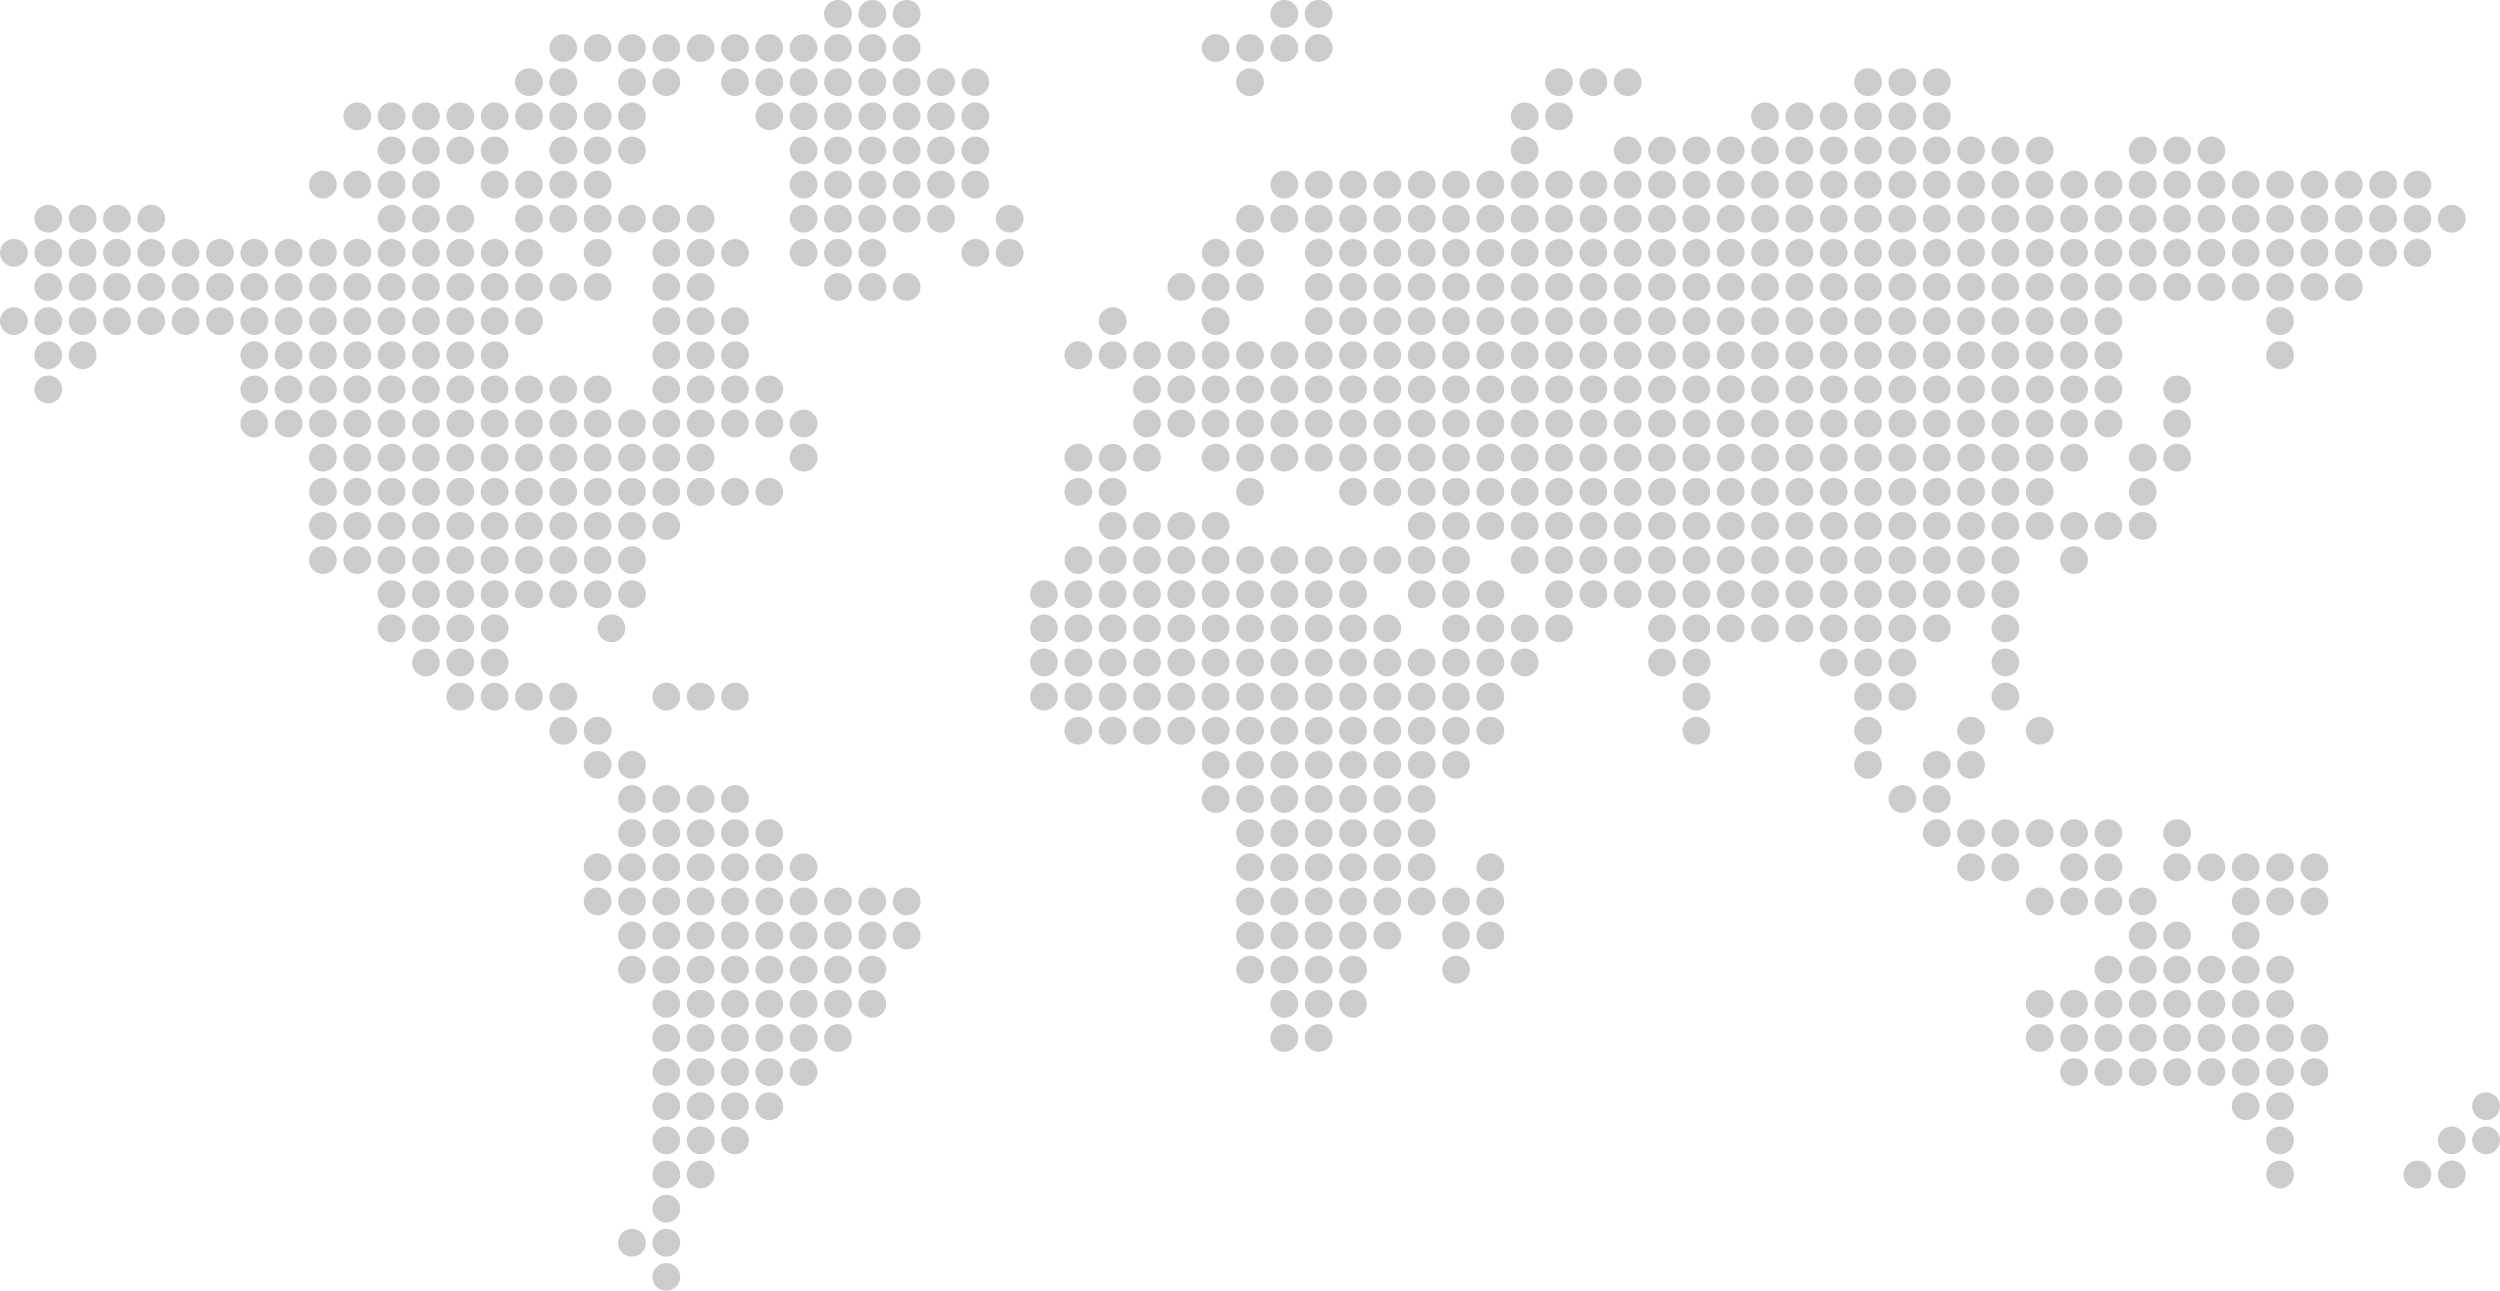 <svg xmlns="http://www.w3.org/2000/svg" viewBox="0 0 898.68 464.01"><defs><style>.cls-1{opacity:0.2;}</style></defs><title>Asset 5</title><g id="Layer_2" data-name="Layer 2"><g id="Layer_1-2" data-name="Layer 1" class="cls-1"><path d="M301.23,0a5,5,0,1,1-5,5,5,5,0,0,1,5-5"/><path d="M313.57,0a5,5,0,1,1-5,5,5,5,0,0,1,5-5"/><path d="M325.91,0a5,5,0,1,1-5,5,5,5,0,0,1,5-5"/><path d="M461.68,0a5,5,0,1,1-5,5,5,5,0,0,1,5-5"/><path d="M474,0a5,5,0,1,1-5,5,5,5,0,0,1,5-5"/><circle cx="202.48" cy="17.27" r="5"/><circle cx="214.83" cy="17.27" r="5"/><circle cx="227.17" cy="17.27" r="5"/><circle cx="239.51" cy="17.27" r="5"/><circle cx="251.86" cy="17.27" r="5"/><circle cx="264.2" cy="17.27" r="5"/><circle cx="276.54" cy="17.27" r="5"/><circle cx="288.88" cy="17.27" r="5"/><circle cx="301.23" cy="17.27" r="5"/><circle cx="313.57" cy="17.27" r="5"/><circle cx="325.91" cy="17.27" r="5"/><circle cx="437" cy="17.27" r="5"/><circle cx="449.34" cy="17.27" r="5"/><circle cx="461.68" cy="17.27" r="5"/><circle cx="474.03" cy="17.27" r="5"/><circle cx="190.14" cy="29.54" r="5"/><circle cx="202.48" cy="29.54" r="5"/><circle cx="227.17" cy="29.54" r="5"/><circle cx="239.51" cy="29.54" r="5"/><circle cx="264.2" cy="29.54" r="5"/><circle cx="276.54" cy="29.54" r="5"/><circle cx="288.88" cy="29.54" r="5"/><circle cx="301.23" cy="29.54" r="5"/><circle cx="313.57" cy="29.54" r="5"/><circle cx="325.91" cy="29.54" r="5"/><circle cx="338.25" cy="29.54" r="5"/><circle cx="350.6" cy="29.54" r="5"/><circle cx="449.34" cy="29.54" r="5"/><circle cx="560.42" cy="29.54" r="5"/><circle cx="572.77" cy="29.54" r="5"/><circle cx="585.11" cy="29.54" r="5"/><circle cx="671.51" cy="29.54" r="5"/><circle cx="683.85" cy="29.54" r="5"/><circle cx="696.2" cy="29.54" r="5"/><circle cx="128.43" cy="41.81" r="5"/><circle cx="140.77" cy="41.81" r="5"/><circle cx="153.11" cy="41.81" r="5"/><circle cx="165.46" cy="41.81" r="5"/><circle cx="177.8" cy="41.81" r="5"/><circle cx="190.14" cy="41.81" r="5"/><circle cx="202.48" cy="41.81" r="5"/><circle cx="214.83" cy="41.81" r="5"/><circle cx="227.17" cy="41.81" r="5"/><circle cx="276.54" cy="41.81" r="5"/><circle cx="288.88" cy="41.81" r="5"/><circle cx="301.23" cy="41.81" r="5"/><circle cx="313.57" cy="41.81" r="5"/><circle cx="325.91" cy="41.81" r="5"/><circle cx="338.25" cy="41.81" r="5"/><circle cx="350.6" cy="41.81" r="5"/><circle cx="548.08" cy="41.81" r="5"/><circle cx="560.42" cy="41.81" r="5"/><circle cx="634.48" cy="41.81" r="5"/><circle cx="646.82" cy="41.81" r="5"/><circle cx="659.17" cy="41.81" r="5"/><circle cx="671.51" cy="41.81" r="5"/><circle cx="683.85" cy="41.81" r="5"/><circle cx="696.2" cy="41.81" r="5"/><circle cx="140.77" cy="54.08" r="5"/><circle cx="153.11" cy="54.08" r="5"/><circle cx="165.46" cy="54.08" r="5"/><circle cx="177.8" cy="54.08" r="5"/><circle cx="202.48" cy="54.08" r="5"/><circle cx="214.83" cy="54.08" r="5"/><circle cx="227.17" cy="54.08" r="5"/><circle cx="288.88" cy="54.08" r="5"/><circle cx="301.23" cy="54.08" r="5"/><circle cx="313.57" cy="54.08" r="5"/><circle cx="325.91" cy="54.08" r="5"/><circle cx="338.25" cy="54.08" r="5"/><circle cx="350.6" cy="54.08" r="5"/><circle cx="548.08" cy="54.08" r="5"/><circle cx="585.11" cy="54.08" r="5"/><circle cx="597.45" cy="54.08" r="5"/><circle cx="609.8" cy="54.08" r="5"/><circle cx="622.14" cy="54.08" r="5"/><circle cx="634.48" cy="54.08" r="5"/><circle cx="646.82" cy="54.08" r="5"/><circle cx="659.17" cy="54.08" r="5"/><circle cx="671.51" cy="54.08" r="5"/><circle cx="683.85" cy="54.08" r="5"/><circle cx="696.2" cy="54.08" r="5"/><circle cx="708.54" cy="54.08" r="5"/><circle cx="720.88" cy="54.08" r="5"/><circle cx="733.22" cy="54.08" r="5"/><circle cx="770.25" cy="54.08" r="5"/><circle cx="782.59" cy="54.08" r="5"/><circle cx="794.94" cy="54.08" r="5"/><circle cx="116.08" cy="66.35" r="5"/><circle cx="128.43" cy="66.35" r="5"/><circle cx="140.77" cy="66.35" r="5"/><circle cx="153.11" cy="66.35" r="5"/><circle cx="177.8" cy="66.35" r="5"/><circle cx="190.14" cy="66.35" r="5"/><circle cx="202.48" cy="66.35" r="5"/><circle cx="214.83" cy="66.35" r="5"/><circle cx="288.88" cy="66.35" r="5"/><circle cx="301.23" cy="66.35" r="5"/><circle cx="313.57" cy="66.35" r="5"/><circle cx="325.91" cy="66.35" r="5"/><circle cx="338.25" cy="66.35" r="5"/><circle cx="350.6" cy="66.35" r="5"/><circle cx="461.68" cy="66.35" r="5"/><circle cx="474.03" cy="66.35" r="5"/><circle cx="486.37" cy="66.35" r="5"/><circle cx="498.71" cy="66.35" r="5"/><circle cx="511.05" cy="66.35" r="5"/><circle cx="523.4" cy="66.35" r="5"/><circle cx="535.74" cy="66.35" r="5"/><circle cx="548.08" cy="66.35" r="5"/><circle cx="560.42" cy="66.35" r="5"/><circle cx="572.77" cy="66.35" r="5"/><circle cx="585.11" cy="66.35" r="5"/><circle cx="597.45" cy="66.35" r="5"/><circle cx="609.8" cy="66.35" r="5"/><circle cx="622.14" cy="66.35" r="5"/><circle cx="634.48" cy="66.35" r="5"/><circle cx="646.82" cy="66.35" r="5"/><circle cx="659.17" cy="66.35" r="5"/><circle cx="671.51" cy="66.35" r="5"/><circle cx="683.85" cy="66.35" r="5"/><circle cx="696.2" cy="66.35" r="5"/><circle cx="708.54" cy="66.35" r="5"/><circle cx="720.88" cy="66.35" r="5"/><circle cx="733.22" cy="66.35" r="5"/><circle cx="745.57" cy="66.35" r="5"/><circle cx="757.91" cy="66.35" r="5"/><circle cx="770.25" cy="66.35" r="5"/><circle cx="782.59" cy="66.35" r="5"/><circle cx="794.94" cy="66.35" r="5"/><circle cx="807.28" cy="66.35" r="5"/><circle cx="819.62" cy="66.35" r="5"/><circle cx="831.97" cy="66.35" r="5"/><circle cx="844.31" cy="66.35" r="5"/><circle cx="856.65" cy="66.35" r="5"/><circle cx="868.99" cy="66.35" r="5"/><circle cx="17.34" cy="78.62" r="5"/><circle cx="29.69" cy="78.62" r="5"/><circle cx="42.03" cy="78.62" r="5"/><circle cx="54.37" cy="78.62" r="5"/><circle cx="140.77" cy="78.62" r="5"/><circle cx="153.11" cy="78.62" r="5"/><circle cx="165.46" cy="78.62" r="5"/><circle cx="190.14" cy="78.62" r="5"/><circle cx="202.48" cy="78.62" r="5"/><circle cx="214.83" cy="78.62" r="5"/><circle cx="227.17" cy="78.62" r="5"/><circle cx="239.51" cy="78.62" r="5"/><circle cx="251.86" cy="78.62" r="5"/><circle cx="288.88" cy="78.62" r="5"/><circle cx="301.23" cy="78.62" r="5"/><circle cx="313.57" cy="78.62" r="5"/><circle cx="325.91" cy="78.62" r="5"/><circle cx="338.25" cy="78.62" r="5"/><circle cx="362.94" cy="78.62" r="5"/><circle cx="449.34" cy="78.62" r="5"/><circle cx="461.68" cy="78.62" r="5"/><circle cx="474.03" cy="78.62" r="5"/><circle cx="486.37" cy="78.62" r="5"/><circle cx="498.71" cy="78.62" r="5"/><circle cx="511.05" cy="78.62" r="5"/><circle cx="523.4" cy="78.62" r="5"/><circle cx="535.74" cy="78.62" r="5"/><circle cx="548.08" cy="78.62" r="5"/><circle cx="560.42" cy="78.62" r="5"/><circle cx="572.77" cy="78.62" r="5"/><circle cx="585.11" cy="78.62" r="5"/><circle cx="597.45" cy="78.62" r="5"/><circle cx="609.8" cy="78.62" r="5"/><circle cx="622.14" cy="78.62" r="5"/><circle cx="634.48" cy="78.62" r="5"/><circle cx="646.82" cy="78.62" r="5"/><circle cx="659.17" cy="78.62" r="5"/><circle cx="671.51" cy="78.62" r="5"/><circle cx="683.85" cy="78.62" r="5"/><circle cx="696.2" cy="78.62" r="5"/><circle cx="708.54" cy="78.62" r="5"/><circle cx="720.88" cy="78.62" r="5"/><circle cx="733.22" cy="78.62" r="5"/><circle cx="745.57" cy="78.62" r="5"/><circle cx="757.91" cy="78.62" r="5"/><circle cx="770.25" cy="78.62" r="5"/><circle cx="782.59" cy="78.62" r="5"/><circle cx="794.94" cy="78.62" r="5"/><circle cx="807.28" cy="78.62" r="5"/><circle cx="819.62" cy="78.62" r="5"/><circle cx="831.97" cy="78.62" r="5"/><circle cx="844.31" cy="78.62" r="5"/><circle cx="856.65" cy="78.62" r="5"/><circle cx="868.99" cy="78.62" r="5"/><circle cx="881.34" cy="78.62" r="5"/><circle cx="5" cy="90.89" r="5"/><circle cx="17.34" cy="90.89" r="5"/><circle cx="29.69" cy="90.89" r="5"/><circle cx="42.03" cy="90.89" r="5"/><circle cx="54.37" cy="90.89" r="5"/><circle cx="66.71" cy="90.89" r="5"/><circle cx="79.06" cy="90.89" r="5"/><circle cx="91.4" cy="90.89" r="5"/><circle cx="103.74" cy="90.89" r="5"/><circle cx="116.08" cy="90.89" r="5"/><circle cx="128.43" cy="90.89" r="5"/><circle cx="140.77" cy="90.89" r="5"/><circle cx="153.11" cy="90.89" r="5"/><circle cx="165.46" cy="90.89" r="5"/><circle cx="177.8" cy="90.89" r="5"/><circle cx="190.14" cy="90.89" r="5"/><circle cx="214.83" cy="90.89" r="5"/><circle cx="239.51" cy="90.89" r="5"/><circle cx="251.86" cy="90.89" r="5"/><circle cx="264.2" cy="90.89" r="5"/><circle cx="288.88" cy="90.89" r="5"/><circle cx="301.23" cy="90.89" r="5"/><circle cx="313.57" cy="90.89" r="5"/><circle cx="350.6" cy="90.89" r="5"/><circle cx="362.94" cy="90.89" r="5"/><circle cx="437" cy="90.89" r="5"/><circle cx="449.34" cy="90.89" r="5"/><circle cx="474.03" cy="90.89" r="5"/><circle cx="486.37" cy="90.89" r="5"/><circle cx="498.71" cy="90.89" r="5"/><circle cx="511.05" cy="90.89" r="5"/><circle cx="523.4" cy="90.89" r="5"/><circle cx="535.74" cy="90.89" r="5"/><circle cx="548.08" cy="90.89" r="5"/><circle cx="560.42" cy="90.89" r="5"/><circle cx="572.77" cy="90.89" r="5"/><circle cx="585.11" cy="90.89" r="5"/><circle cx="597.45" cy="90.89" r="5"/><circle cx="609.8" cy="90.89" r="5"/><circle cx="622.14" cy="90.89" r="5"/><circle cx="634.48" cy="90.89" r="5"/><circle cx="646.82" cy="90.89" r="5"/><circle cx="659.17" cy="90.89" r="5"/><circle cx="671.51" cy="90.89" r="5"/><circle cx="683.85" cy="90.89" r="5"/><circle cx="696.2" cy="90.89" r="5"/><circle cx="708.54" cy="90.89" r="5"/><circle cx="720.88" cy="90.89" r="5"/><circle cx="733.22" cy="90.89" r="5"/><circle cx="745.57" cy="90.89" r="5"/><circle cx="757.91" cy="90.89" r="5"/><circle cx="770.25" cy="90.89" r="5"/><circle cx="782.59" cy="90.89" r="5"/><circle cx="794.94" cy="90.89" r="5"/><circle cx="807.28" cy="90.89" r="5"/><circle cx="819.62" cy="90.89" r="5"/><circle cx="831.97" cy="90.89" r="5"/><circle cx="844.31" cy="90.89" r="5"/><circle cx="856.65" cy="90.89" r="5"/><circle cx="868.99" cy="90.89" r="5"/><circle cx="17.34" cy="103.16" r="5"/><circle cx="29.69" cy="103.16" r="5"/><circle cx="42.03" cy="103.16" r="5"/><circle cx="54.37" cy="103.16" r="5"/><circle cx="66.71" cy="103.16" r="5"/><circle cx="79.06" cy="103.16" r="5"/><circle cx="91.4" cy="103.16" r="5"/><circle cx="103.74" cy="103.16" r="5"/><circle cx="116.08" cy="103.16" r="5"/><circle cx="128.43" cy="103.16" r="5"/><circle cx="140.77" cy="103.16" r="5"/><circle cx="153.11" cy="103.16" r="5"/><circle cx="165.46" cy="103.16" r="5"/><circle cx="177.8" cy="103.16" r="5"/><circle cx="190.14" cy="103.16" r="5"/><circle cx="202.48" cy="103.16" r="5"/><circle cx="214.83" cy="103.16" r="5"/><circle cx="239.51" cy="103.16" r="5"/><circle cx="251.86" cy="103.16" r="5"/><circle cx="301.23" cy="103.16" r="5"/><circle cx="313.57" cy="103.16" r="5"/><circle cx="325.91" cy="103.16" r="5"/><circle cx="424.65" cy="103.16" r="5"/><circle cx="437" cy="103.16" r="5"/><circle cx="449.34" cy="103.16" r="5"/><circle cx="474.03" cy="103.16" r="5"/><circle cx="486.37" cy="103.16" r="5"/><circle cx="498.71" cy="103.16" r="5"/><circle cx="511.05" cy="103.16" r="5"/><circle cx="523.4" cy="103.16" r="5"/><circle cx="535.74" cy="103.16" r="5"/><circle cx="548.08" cy="103.16" r="5"/><circle cx="560.42" cy="103.16" r="5"/><circle cx="572.77" cy="103.16" r="5"/><circle cx="585.11" cy="103.16" r="5"/><circle cx="597.45" cy="103.16" r="5"/><circle cx="609.8" cy="103.16" r="5"/><circle cx="622.14" cy="103.16" r="5"/><circle cx="634.48" cy="103.16" r="5"/><circle cx="646.82" cy="103.16" r="5"/><circle cx="659.17" cy="103.16" r="5"/><circle cx="671.51" cy="103.16" r="5"/><circle cx="683.85" cy="103.16" r="5"/><circle cx="696.2" cy="103.16" r="5"/><circle cx="708.54" cy="103.16" r="5"/><circle cx="720.88" cy="103.16" r="5"/><circle cx="733.22" cy="103.16" r="5"/><circle cx="745.57" cy="103.16" r="5"/><circle cx="757.91" cy="103.16" r="5"/><circle cx="770.25" cy="103.16" r="5"/><circle cx="782.59" cy="103.16" r="5"/><circle cx="794.94" cy="103.16" r="5"/><circle cx="807.28" cy="103.16" r="5"/><circle cx="819.62" cy="103.16" r="5"/><circle cx="831.97" cy="103.16" r="5"/><circle cx="844.31" cy="103.16" r="5"/><circle cx="5" cy="115.43" r="5"/><circle cx="17.34" cy="115.43" r="5"/><circle cx="29.69" cy="115.43" r="5"/><circle cx="42.03" cy="115.43" r="5"/><circle cx="54.37" cy="115.43" r="5"/><circle cx="66.71" cy="115.43" r="5"/><circle cx="79.06" cy="115.43" r="5"/><circle cx="91.4" cy="115.43" r="5"/><circle cx="103.74" cy="115.43" r="5"/><circle cx="116.08" cy="115.43" r="5"/><circle cx="128.43" cy="115.43" r="5"/><circle cx="140.77" cy="115.43" r="5"/><circle cx="153.11" cy="115.43" r="5"/><circle cx="165.46" cy="115.43" r="5"/><circle cx="177.8" cy="115.43" r="5"/><circle cx="190.14" cy="115.43" r="5"/><circle cx="239.51" cy="115.43" r="5"/><circle cx="251.86" cy="115.43" r="5"/><circle cx="264.2" cy="115.43" r="5"/><circle cx="399.97" cy="115.43" r="5"/><circle cx="437" cy="115.43" r="5"/><circle cx="474.03" cy="115.43" r="5"/><circle cx="486.37" cy="115.43" r="5"/><circle cx="498.71" cy="115.43" r="5"/><circle cx="511.05" cy="115.43" r="5"/><circle cx="523.4" cy="115.43" r="5"/><circle cx="535.74" cy="115.43" r="5"/><circle cx="548.08" cy="115.43" r="5"/><circle cx="560.42" cy="115.43" r="5"/><circle cx="572.77" cy="115.43" r="5"/><circle cx="585.11" cy="115.43" r="5"/><circle cx="597.45" cy="115.43" r="5"/><circle cx="609.8" cy="115.43" r="5"/><circle cx="622.14" cy="115.43" r="5"/><circle cx="634.48" cy="115.43" r="5"/><circle cx="646.82" cy="115.43" r="5"/><circle cx="659.17" cy="115.43" r="5"/><circle cx="671.51" cy="115.43" r="5"/><circle cx="683.85" cy="115.43" r="5"/><circle cx="696.2" cy="115.43" r="5"/><circle cx="708.54" cy="115.43" r="5"/><circle cx="720.88" cy="115.43" r="5"/><circle cx="733.22" cy="115.43" r="5"/><circle cx="745.57" cy="115.43" r="5"/><circle cx="757.91" cy="115.43" r="5"/><circle cx="819.62" cy="115.43" r="5"/><circle cx="17.34" cy="127.7" r="5"/><circle cx="29.69" cy="127.7" r="5"/><circle cx="91.4" cy="127.7" r="5"/><circle cx="103.74" cy="127.7" r="5"/><circle cx="116.08" cy="127.7" r="5"/><circle cx="128.43" cy="127.7" r="5"/><circle cx="140.77" cy="127.7" r="5"/><circle cx="153.11" cy="127.7" r="5"/><circle cx="165.46" cy="127.7" r="5"/><circle cx="177.8" cy="127.7" r="5"/><circle cx="239.51" cy="127.7" r="5"/><circle cx="251.86" cy="127.7" r="5"/><circle cx="264.2" cy="127.7" r="5"/><circle cx="387.63" cy="127.7" r="5"/><circle cx="399.97" cy="127.7" r="5"/><circle cx="412.31" cy="127.7" r="5"/><circle cx="424.65" cy="127.7" r="5"/><circle cx="437" cy="127.7" r="5"/><circle cx="449.34" cy="127.7" r="5"/><circle cx="461.68" cy="127.7" r="5"/><circle cx="474.03" cy="127.7" r="5"/><circle cx="486.37" cy="127.7" r="5"/><circle cx="498.71" cy="127.7" r="5"/><circle cx="511.05" cy="127.7" r="5"/><circle cx="523.4" cy="127.7" r="5"/><circle cx="535.74" cy="127.7" r="5"/><circle cx="548.08" cy="127.7" r="5"/><circle cx="560.42" cy="127.7" r="5"/><circle cx="572.77" cy="127.7" r="5"/><circle cx="585.11" cy="127.7" r="5"/><circle cx="597.45" cy="127.7" r="5"/><circle cx="609.8" cy="127.7" r="5"/><circle cx="622.14" cy="127.7" r="5"/><circle cx="634.48" cy="127.7" r="5"/><circle cx="646.82" cy="127.7" r="5"/><circle cx="659.17" cy="127.7" r="5"/><circle cx="671.51" cy="127.7" r="5"/><circle cx="683.85" cy="127.7" r="5"/><circle cx="696.2" cy="127.7" r="5"/><circle cx="708.54" cy="127.7" r="5"/><circle cx="720.88" cy="127.7" r="5"/><circle cx="733.22" cy="127.7" r="5"/><circle cx="745.57" cy="127.7" r="5"/><circle cx="757.91" cy="127.7" r="5"/><circle cx="819.62" cy="127.7" r="5"/><circle cx="17.34" cy="139.98" r="5"/><circle cx="91.4" cy="139.98" r="5"/><circle cx="103.74" cy="139.98" r="5"/><circle cx="116.08" cy="139.98" r="5"/><circle cx="128.43" cy="139.98" r="5"/><circle cx="140.77" cy="139.98" r="5"/><circle cx="153.11" cy="139.98" r="5"/><circle cx="165.46" cy="139.98" r="5"/><circle cx="177.8" cy="139.98" r="5"/><circle cx="190.14" cy="139.98" r="5"/><circle cx="202.48" cy="139.98" r="5"/><circle cx="214.83" cy="139.98" r="5"/><circle cx="239.51" cy="139.98" r="5"/><circle cx="251.86" cy="139.98" r="5"/><circle cx="264.2" cy="139.98" r="5"/><circle cx="276.54" cy="139.98" r="5"/><circle cx="412.31" cy="139.98" r="5"/><circle cx="424.65" cy="139.98" r="5"/><circle cx="437" cy="139.98" r="5"/><circle cx="449.34" cy="139.98" r="5"/><circle cx="461.68" cy="139.98" r="5"/><circle cx="474.03" cy="139.98" r="5"/><circle cx="486.37" cy="139.98" r="5"/><circle cx="498.71" cy="139.98" r="5"/><circle cx="511.05" cy="139.98" r="5"/><circle cx="523.4" cy="139.98" r="5"/><circle cx="535.74" cy="139.98" r="5"/><circle cx="548.08" cy="139.98" r="5"/><circle cx="560.42" cy="139.98" r="5"/><circle cx="572.77" cy="139.98" r="5"/><circle cx="585.11" cy="139.98" r="5"/><circle cx="597.45" cy="139.98" r="5"/><circle cx="609.8" cy="139.98" r="5"/><circle cx="622.14" cy="139.98" r="5"/><circle cx="634.48" cy="139.98" r="5"/><circle cx="646.82" cy="139.98" r="5"/><circle cx="659.17" cy="139.98" r="5"/><circle cx="671.51" cy="139.98" r="5"/><circle cx="683.85" cy="139.98" r="5"/><circle cx="696.2" cy="139.98" r="5"/><circle cx="708.54" cy="139.98" r="5"/><circle cx="720.88" cy="139.98" r="5"/><circle cx="733.22" cy="139.98" r="5"/><circle cx="745.57" cy="139.98" r="5"/><circle cx="757.91" cy="139.98" r="5"/><circle cx="782.59" cy="139.98" r="5"/><circle cx="91.4" cy="152.25" r="5"/><circle cx="103.74" cy="152.25" r="5"/><circle cx="116.08" cy="152.25" r="5"/><circle cx="128.43" cy="152.25" r="5"/><circle cx="140.77" cy="152.25" r="5"/><circle cx="153.11" cy="152.25" r="5"/><circle cx="165.46" cy="152.25" r="5"/><circle cx="177.8" cy="152.25" r="5"/><circle cx="190.14" cy="152.25" r="5"/><circle cx="202.48" cy="152.25" r="5"/><circle cx="214.83" cy="152.25" r="5"/><circle cx="227.17" cy="152.25" r="5"/><circle cx="239.51" cy="152.25" r="5"/><circle cx="251.86" cy="152.25" r="5"/><circle cx="264.2" cy="152.25" r="5"/><circle cx="276.54" cy="152.25" r="5"/><circle cx="288.88" cy="152.25" r="5"/><circle cx="412.31" cy="152.25" r="5"/><circle cx="424.65" cy="152.25" r="5"/><circle cx="437" cy="152.25" r="5"/><circle cx="449.34" cy="152.25" r="5"/><circle cx="461.68" cy="152.25" r="5"/><circle cx="474.03" cy="152.25" r="5"/><circle cx="486.37" cy="152.25" r="5"/><circle cx="498.71" cy="152.25" r="5"/><circle cx="511.05" cy="152.25" r="5"/><circle cx="523.4" cy="152.25" r="5"/><circle cx="535.74" cy="152.25" r="5"/><circle cx="548.08" cy="152.25" r="5"/><circle cx="560.42" cy="152.25" r="5"/><circle cx="572.77" cy="152.25" r="5"/><circle cx="585.11" cy="152.25" r="5"/><circle cx="597.45" cy="152.25" r="5"/><circle cx="609.8" cy="152.25" r="5"/><circle cx="622.14" cy="152.25" r="5"/><circle cx="634.48" cy="152.25" r="5"/><circle cx="646.82" cy="152.25" r="5"/><circle cx="659.17" cy="152.25" r="5"/><circle cx="671.51" cy="152.25" r="5"/><circle cx="683.85" cy="152.25" r="5"/><circle cx="696.2" cy="152.25" r="5"/><circle cx="708.54" cy="152.25" r="5"/><circle cx="720.88" cy="152.25" r="5"/><circle cx="733.22" cy="152.25" r="5"/><circle cx="745.57" cy="152.25" r="5"/><circle cx="757.91" cy="152.25" r="5"/><circle cx="782.59" cy="152.25" r="5"/><circle cx="116.08" cy="164.52" r="5"/><circle cx="128.43" cy="164.52" r="5"/><circle cx="140.77" cy="164.52" r="5"/><circle cx="153.11" cy="164.52" r="5"/><circle cx="165.46" cy="164.52" r="5"/><circle cx="177.8" cy="164.52" r="5"/><circle cx="190.14" cy="164.52" r="5"/><circle cx="202.48" cy="164.52" r="5"/><circle cx="214.83" cy="164.52" r="5"/><circle cx="227.17" cy="164.52" r="5"/><circle cx="239.51" cy="164.52" r="5"/><circle cx="251.86" cy="164.52" r="5"/><circle cx="288.88" cy="164.52" r="5"/><circle cx="387.63" cy="164.52" r="5"/><circle cx="399.97" cy="164.52" r="5"/><circle cx="412.31" cy="164.52" r="5"/><circle cx="437" cy="164.52" r="5"/><circle cx="449.34" cy="164.52" r="5"/><circle cx="461.68" cy="164.52" r="5"/><circle cx="474.03" cy="164.52" r="5"/><circle cx="486.37" cy="164.52" r="5"/><circle cx="498.71" cy="164.52" r="5"/><circle cx="511.05" cy="164.52" r="5"/><circle cx="523.4" cy="164.52" r="5"/><circle cx="535.74" cy="164.52" r="5"/><circle cx="548.08" cy="164.52" r="5"/><circle cx="560.42" cy="164.52" r="5"/><circle cx="572.77" cy="164.52" r="5"/><circle cx="585.11" cy="164.52" r="5"/><circle cx="597.45" cy="164.52" r="5"/><circle cx="609.8" cy="164.52" r="5"/><circle cx="622.14" cy="164.52" r="5"/><circle cx="634.48" cy="164.52" r="5"/><circle cx="646.82" cy="164.52" r="5"/><circle cx="659.17" cy="164.52" r="5"/><circle cx="671.51" cy="164.52" r="5"/><circle cx="683.85" cy="164.52" r="5"/><circle cx="696.2" cy="164.52" r="5"/><circle cx="708.54" cy="164.52" r="5"/><circle cx="720.88" cy="164.52" r="5"/><circle cx="733.22" cy="164.52" r="5"/><circle cx="745.57" cy="164.52" r="5"/><circle cx="770.25" cy="164.52" r="5"/><circle cx="782.59" cy="164.52" r="5"/><circle cx="116.08" cy="176.79" r="5"/><circle cx="128.43" cy="176.79" r="5"/><circle cx="140.77" cy="176.79" r="5"/><circle cx="153.11" cy="176.79" r="5"/><circle cx="165.46" cy="176.79" r="5"/><circle cx="177.8" cy="176.79" r="5"/><circle cx="190.14" cy="176.79" r="5"/><circle cx="202.48" cy="176.79" r="5"/><circle cx="214.83" cy="176.79" r="5"/><circle cx="227.17" cy="176.79" r="5"/><circle cx="239.51" cy="176.79" r="5"/><circle cx="251.86" cy="176.79" r="5"/><circle cx="264.2" cy="176.79" r="5"/><circle cx="276.54" cy="176.79" r="5"/><circle cx="387.63" cy="176.79" r="5"/><circle cx="399.97" cy="176.79" r="5"/><circle cx="449.34" cy="176.79" r="5"/><circle cx="486.37" cy="176.79" r="5"/><circle cx="498.71" cy="176.79" r="5"/><circle cx="511.05" cy="176.79" r="5"/><circle cx="523.4" cy="176.79" r="5"/><circle cx="535.74" cy="176.79" r="5"/><circle cx="548.08" cy="176.79" r="5"/><circle cx="560.42" cy="176.79" r="5"/><circle cx="572.77" cy="176.79" r="5"/><circle cx="585.11" cy="176.79" r="5"/><circle cx="597.45" cy="176.79" r="5"/><circle cx="609.8" cy="176.79" r="5"/><circle cx="622.14" cy="176.79" r="5"/><circle cx="634.48" cy="176.79" r="5"/><circle cx="646.82" cy="176.79" r="5"/><circle cx="659.17" cy="176.79" r="5"/><circle cx="671.51" cy="176.79" r="5"/><circle cx="683.85" cy="176.79" r="5"/><circle cx="696.2" cy="176.79" r="5"/><circle cx="708.54" cy="176.79" r="5"/><circle cx="720.88" cy="176.79" r="5"/><circle cx="733.22" cy="176.79" r="5"/><circle cx="770.25" cy="176.79" r="5"/><circle cx="116.08" cy="189.06" r="5"/><circle cx="128.43" cy="189.06" r="5"/><circle cx="140.77" cy="189.06" r="5"/><circle cx="153.11" cy="189.06" r="5"/><circle cx="165.46" cy="189.06" r="5"/><circle cx="177.8" cy="189.06" r="5"/><circle cx="190.14" cy="189.06" r="5"/><circle cx="202.48" cy="189.06" r="5"/><circle cx="214.83" cy="189.06" r="5"/><circle cx="227.17" cy="189.06" r="5"/><circle cx="239.51" cy="189.06" r="5"/><circle cx="399.97" cy="189.06" r="5"/><circle cx="412.31" cy="189.06" r="5"/><circle cx="424.65" cy="189.06" r="5"/><circle cx="437" cy="189.06" r="5"/><circle cx="511.05" cy="189.06" r="5"/><circle cx="523.4" cy="189.06" r="5"/><circle cx="535.74" cy="189.06" r="5"/><circle cx="548.08" cy="189.06" r="5"/><circle cx="560.42" cy="189.06" r="5"/><circle cx="572.77" cy="189.06" r="5"/><circle cx="585.11" cy="189.06" r="5"/><circle cx="597.45" cy="189.06" r="5"/><circle cx="609.8" cy="189.06" r="5"/><circle cx="622.14" cy="189.06" r="5"/><circle cx="634.48" cy="189.06" r="5"/><circle cx="646.82" cy="189.06" r="5"/><circle cx="659.17" cy="189.06" r="5"/><circle cx="671.51" cy="189.06" r="5"/><circle cx="683.85" cy="189.06" r="5"/><circle cx="696.2" cy="189.06" r="5"/><circle cx="708.54" cy="189.06" r="5"/><circle cx="720.88" cy="189.06" r="5"/><circle cx="733.22" cy="189.06" r="5"/><circle cx="745.57" cy="189.06" r="5"/><circle cx="757.91" cy="189.06" r="5"/><circle cx="770.25" cy="189.06" r="5"/><circle cx="116.08" cy="201.33" r="5"/><circle cx="128.43" cy="201.33" r="5"/><circle cx="140.77" cy="201.33" r="5"/><circle cx="153.11" cy="201.33" r="5"/><circle cx="165.46" cy="201.33" r="5"/><circle cx="177.8" cy="201.33" r="5"/><circle cx="190.14" cy="201.33" r="5"/><circle cx="202.48" cy="201.33" r="5"/><circle cx="214.83" cy="201.33" r="5"/><circle cx="227.17" cy="201.33" r="5"/><circle cx="387.63" cy="201.33" r="5"/><circle cx="399.97" cy="201.33" r="5"/><circle cx="412.31" cy="201.33" r="5"/><circle cx="424.65" cy="201.33" r="5"/><circle cx="437" cy="201.33" r="5"/><circle cx="449.34" cy="201.33" r="5"/><circle cx="461.68" cy="201.33" r="5"/><circle cx="474.03" cy="201.33" r="5"/><circle cx="486.37" cy="201.33" r="5"/><circle cx="498.71" cy="201.33" r="5"/><circle cx="511.05" cy="201.33" r="5"/><circle cx="523.4" cy="201.33" r="5"/><circle cx="548.08" cy="201.33" r="5"/><circle cx="560.42" cy="201.33" r="5"/><circle cx="572.77" cy="201.33" r="5"/><circle cx="585.11" cy="201.33" r="5"/><circle cx="597.45" cy="201.33" r="5"/><circle cx="609.8" cy="201.33" r="5"/><circle cx="622.14" cy="201.33" r="5"/><circle cx="634.48" cy="201.33" r="5"/><circle cx="646.82" cy="201.33" r="5"/><circle cx="659.17" cy="201.33" r="5"/><circle cx="671.51" cy="201.33" r="5"/><circle cx="683.85" cy="201.33" r="5"/><circle cx="696.2" cy="201.33" r="5"/><circle cx="708.54" cy="201.33" r="5"/><circle cx="720.88" cy="201.33" r="5"/><circle cx="745.57" cy="201.33" r="5"/><circle cx="140.77" cy="213.6" r="5"/><circle cx="153.11" cy="213.6" r="5"/><circle cx="165.46" cy="213.6" r="5"/><circle cx="177.8" cy="213.6" r="5"/><circle cx="190.14" cy="213.6" r="5"/><circle cx="202.48" cy="213.6" r="5"/><circle cx="214.83" cy="213.6" r="5"/><circle cx="227.17" cy="213.6" r="5"/><circle cx="375.28" cy="213.6" r="5"/><circle cx="387.63" cy="213.6" r="5"/><circle cx="399.97" cy="213.6" r="5"/><circle cx="412.31" cy="213.6" r="5"/><circle cx="424.65" cy="213.6" r="5"/><circle cx="437" cy="213.6" r="5"/><circle cx="449.34" cy="213.6" r="5"/><circle cx="461.68" cy="213.6" r="5"/><circle cx="474.03" cy="213.6" r="5"/><circle cx="486.37" cy="213.6" r="5"/><circle cx="511.05" cy="213.6" r="5"/><circle cx="523.4" cy="213.6" r="5"/><circle cx="535.74" cy="213.6" r="5"/><circle cx="560.42" cy="213.6" r="5"/><circle cx="572.77" cy="213.6" r="5"/><circle cx="585.11" cy="213.6" r="5"/><circle cx="597.45" cy="213.6" r="5"/><circle cx="609.8" cy="213.6" r="5"/><circle cx="622.14" cy="213.6" r="5"/><circle cx="634.48" cy="213.6" r="5"/><circle cx="646.82" cy="213.6" r="5"/><circle cx="659.17" cy="213.6" r="5"/><circle cx="671.51" cy="213.6" r="5"/><circle cx="683.85" cy="213.6" r="5"/><circle cx="696.2" cy="213.6" r="5"/><circle cx="708.54" cy="213.6" r="5"/><circle cx="720.88" cy="213.6" r="5"/><circle cx="140.77" cy="225.87" r="5"/><circle cx="153.11" cy="225.87" r="5"/><circle cx="165.46" cy="225.87" r="5"/><circle cx="177.8" cy="225.87" r="5"/><circle cx="375.28" cy="225.87" r="5"/><circle cx="387.63" cy="225.87" r="5"/><circle cx="399.97" cy="225.87" r="5"/><circle cx="412.31" cy="225.87" r="5"/><circle cx="424.65" cy="225.87" r="5"/><circle cx="437" cy="225.87" r="5"/><circle cx="449.34" cy="225.87" r="5"/><circle cx="461.68" cy="225.87" r="5"/><circle cx="474.03" cy="225.87" r="5"/><circle cx="486.37" cy="225.87" r="5"/><circle cx="498.71" cy="225.87" r="5"/><circle cx="523.4" cy="225.87" r="5"/><circle cx="535.74" cy="225.87" r="5"/><circle cx="548.08" cy="225.87" r="5"/><circle cx="560.42" cy="225.87" r="5"/><circle cx="597.45" cy="225.87" r="5"/><circle cx="609.8" cy="225.87" r="5"/><circle cx="622.14" cy="225.87" r="5"/><circle cx="634.48" cy="225.87" r="5"/><circle cx="646.82" cy="225.87" r="5"/><circle cx="659.17" cy="225.87" r="5"/><circle cx="671.51" cy="225.87" r="5"/><circle cx="683.85" cy="225.87" r="5"/><circle cx="696.2" cy="225.87" r="5"/><circle cx="720.88" cy="225.87" r="5"/><circle cx="153.11" cy="238.14" r="5"/><circle cx="165.46" cy="238.14" r="5"/><circle cx="177.8" cy="238.14" r="5"/><circle cx="219.8" cy="225.85" r="5"/><circle cx="375.28" cy="238.14" r="5"/><circle cx="387.63" cy="238.14" r="5"/><circle cx="399.97" cy="238.14" r="5"/><circle cx="412.31" cy="238.14" r="5"/><circle cx="424.65" cy="238.14" r="5"/><circle cx="437" cy="238.14" r="5"/><circle cx="449.34" cy="238.14" r="5"/><circle cx="461.68" cy="238.14" r="5"/><circle cx="474.03" cy="238.14" r="5"/><circle cx="486.37" cy="238.14" r="5"/><circle cx="498.71" cy="238.14" r="5"/><circle cx="511.05" cy="238.14" r="5"/><circle cx="523.4" cy="238.14" r="5"/><circle cx="535.74" cy="238.14" r="5"/><circle cx="548.08" cy="238.14" r="5"/><circle cx="597.45" cy="238.14" r="5"/><circle cx="609.8" cy="238.14" r="5"/><circle cx="659.17" cy="238.14" r="5"/><circle cx="671.51" cy="238.14" r="5"/><circle cx="683.85" cy="238.14" r="5"/><circle cx="720.88" cy="238.14" r="5"/><circle cx="165.46" cy="250.41" r="5"/><circle cx="177.8" cy="250.41" r="5"/><circle cx="190.14" cy="250.41" r="5"/><circle cx="202.48" cy="250.41" r="5"/><circle cx="239.51" cy="250.41" r="5"/><circle cx="251.86" cy="250.41" r="5"/><circle cx="264.2" cy="250.41" r="5"/><circle cx="375.28" cy="250.41" r="5"/><circle cx="387.63" cy="250.41" r="5"/><circle cx="399.97" cy="250.41" r="5"/><circle cx="412.31" cy="250.41" r="5"/><circle cx="424.65" cy="250.41" r="5"/><circle cx="437" cy="250.41" r="5"/><circle cx="449.34" cy="250.41" r="5"/><circle cx="461.68" cy="250.41" r="5"/><circle cx="474.03" cy="250.41" r="5"/><circle cx="486.37" cy="250.41" r="5"/><circle cx="498.71" cy="250.41" r="5"/><circle cx="511.05" cy="250.41" r="5"/><circle cx="523.4" cy="250.41" r="5"/><circle cx="535.74" cy="250.41" r="5"/><circle cx="609.8" cy="250.41" r="5"/><circle cx="671.51" cy="250.41" r="5"/><circle cx="683.85" cy="250.41" r="5"/><circle cx="720.88" cy="250.41" r="5"/><circle cx="202.48" cy="262.68" r="5"/><circle cx="214.83" cy="262.68" r="5"/><circle cx="387.63" cy="262.68" r="5"/><circle cx="399.97" cy="262.68" r="5"/><circle cx="412.31" cy="262.68" r="5"/><circle cx="424.65" cy="262.68" r="5"/><circle cx="437" cy="262.68" r="5"/><circle cx="449.34" cy="262.68" r="5"/><circle cx="461.68" cy="262.68" r="5"/><circle cx="474.03" cy="262.68" r="5"/><circle cx="486.37" cy="262.68" r="5"/><circle cx="498.71" cy="262.68" r="5"/><circle cx="511.05" cy="262.68" r="5"/><circle cx="523.4" cy="262.68" r="5"/><circle cx="535.74" cy="262.68" r="5"/><circle cx="609.8" cy="262.68" r="5"/><circle cx="671.51" cy="262.68" r="5"/><circle cx="708.54" cy="262.68" r="5"/><circle cx="733.22" cy="262.68" r="5"/><circle cx="214.83" cy="274.95" r="5"/><circle cx="227.17" cy="274.95" r="5"/><circle cx="437" cy="274.95" r="5"/><circle cx="449.34" cy="274.95" r="5"/><circle cx="461.68" cy="274.95" r="5"/><circle cx="474.03" cy="274.95" r="5"/><circle cx="486.37" cy="274.95" r="5"/><circle cx="498.71" cy="274.95" r="5"/><circle cx="511.05" cy="274.95" r="5"/><circle cx="523.4" cy="274.95" r="5"/><circle cx="671.51" cy="274.95" r="5"/><circle cx="696.2" cy="274.95" r="5"/><circle cx="708.54" cy="274.95" r="5"/><circle cx="227.17" cy="287.22" r="5"/><circle cx="239.51" cy="287.22" r="5"/><circle cx="251.86" cy="287.22" r="5"/><circle cx="264.2" cy="287.22" r="5"/><circle cx="437" cy="287.22" r="5"/><circle cx="449.34" cy="287.22" r="5"/><circle cx="461.68" cy="287.22" r="5"/><circle cx="474.03" cy="287.22" r="5"/><circle cx="486.37" cy="287.22" r="5"/><circle cx="498.71" cy="287.22" r="5"/><circle cx="511.05" cy="287.22" r="5"/><circle cx="683.85" cy="287.22" r="5"/><circle cx="696.2" cy="287.22" r="5"/><circle cx="227.17" cy="299.49" r="5"/><circle cx="239.51" cy="299.49" r="5"/><circle cx="251.86" cy="299.49" r="5"/><circle cx="264.2" cy="299.49" r="5"/><circle cx="276.54" cy="299.49" r="5"/><circle cx="449.34" cy="299.49" r="5"/><circle cx="461.68" cy="299.49" r="5"/><circle cx="474.03" cy="299.49" r="5"/><circle cx="486.37" cy="299.49" r="5"/><circle cx="498.71" cy="299.49" r="5"/><circle cx="511.05" cy="299.49" r="5"/><circle cx="696.2" cy="299.49" r="5"/><circle cx="708.54" cy="299.49" r="5"/><circle cx="720.88" cy="299.49" r="5"/><circle cx="733.22" cy="299.49" r="5"/><circle cx="745.57" cy="299.49" r="5"/><circle cx="757.91" cy="299.49" r="5"/><circle cx="782.59" cy="299.49" r="5"/><circle cx="214.83" cy="311.76" r="5"/><circle cx="227.17" cy="311.76" r="5"/><circle cx="239.51" cy="311.76" r="5"/><circle cx="251.86" cy="311.76" r="5"/><circle cx="264.2" cy="311.76" r="5"/><circle cx="276.54" cy="311.76" r="5"/><circle cx="288.88" cy="311.76" r="5"/><circle cx="449.34" cy="311.76" r="5"/><circle cx="461.68" cy="311.76" r="5"/><circle cx="474.03" cy="311.76" r="5"/><circle cx="486.37" cy="311.76" r="5"/><circle cx="498.71" cy="311.76" r="5"/><circle cx="511.05" cy="311.76" r="5"/><circle cx="535.74" cy="311.76" r="5"/><circle cx="708.54" cy="311.76" r="5"/><circle cx="720.88" cy="311.76" r="5"/><circle cx="745.57" cy="311.76" r="5"/><circle cx="757.91" cy="311.76" r="5"/><circle cx="782.59" cy="311.76" r="5"/><circle cx="794.94" cy="311.76" r="5"/><circle cx="807.28" cy="311.76" r="5"/><circle cx="819.62" cy="311.76" r="5"/><circle cx="831.97" cy="311.76" r="5"/><circle cx="214.83" cy="324.03" r="5"/><circle cx="227.17" cy="324.03" r="5"/><circle cx="239.51" cy="324.03" r="5"/><circle cx="251.86" cy="324.03" r="5"/><circle cx="264.2" cy="324.03" r="5"/><circle cx="276.54" cy="324.03" r="5"/><circle cx="288.88" cy="324.03" r="5"/><circle cx="301.23" cy="324.03" r="5"/><circle cx="313.57" cy="324.03" r="5"/><circle cx="325.91" cy="324.03" r="5"/><circle cx="449.34" cy="324.03" r="5"/><circle cx="461.68" cy="324.03" r="5"/><circle cx="474.03" cy="324.03" r="5"/><circle cx="486.37" cy="324.03" r="5"/><circle cx="498.71" cy="324.03" r="5"/><circle cx="511.05" cy="324.03" r="5"/><circle cx="523.4" cy="324.03" r="5"/><circle cx="535.74" cy="324.03" r="5"/><circle cx="733.22" cy="324.03" r="5"/><circle cx="745.57" cy="324.03" r="5"/><circle cx="757.91" cy="324.03" r="5"/><circle cx="770.25" cy="324.03" r="5"/><circle cx="807.28" cy="324.03" r="5"/><circle cx="819.62" cy="324.03" r="5"/><circle cx="831.97" cy="324.03" r="5"/><circle cx="227.17" cy="336.3" r="5"/><circle cx="239.51" cy="336.3" r="5"/><circle cx="251.86" cy="336.3" r="5"/><circle cx="264.2" cy="336.3" r="5"/><circle cx="276.54" cy="336.3" r="5"/><circle cx="288.88" cy="336.3" r="5"/><circle cx="301.23" cy="336.3" r="5"/><circle cx="313.57" cy="336.3" r="5"/><circle cx="325.91" cy="336.3" r="5"/><circle cx="449.34" cy="336.3" r="5"/><circle cx="461.68" cy="336.3" r="5"/><circle cx="474.03" cy="336.3" r="5"/><circle cx="486.37" cy="336.3" r="5"/><circle cx="498.71" cy="336.3" r="5"/><circle cx="523.4" cy="336.3" r="5"/><circle cx="535.74" cy="336.3" r="5"/><circle cx="770.25" cy="336.3" r="5"/><circle cx="782.59" cy="336.3" r="5"/><circle cx="807.28" cy="336.3" r="5"/><circle cx="227.17" cy="348.57" r="5"/><circle cx="239.51" cy="348.57" r="5"/><circle cx="251.86" cy="348.57" r="5"/><circle cx="264.2" cy="348.57" r="5"/><circle cx="276.54" cy="348.57" r="5"/><circle cx="288.88" cy="348.57" r="5"/><circle cx="301.23" cy="348.57" r="5"/><circle cx="313.57" cy="348.57" r="5"/><circle cx="449.34" cy="348.57" r="5"/><circle cx="461.68" cy="348.57" r="5"/><circle cx="474.03" cy="348.57" r="5"/><circle cx="486.37" cy="348.57" r="5"/><circle cx="523.4" cy="348.57" r="5"/><circle cx="757.91" cy="348.57" r="5"/><circle cx="770.25" cy="348.57" r="5"/><circle cx="782.59" cy="348.57" r="5"/><circle cx="794.94" cy="348.57" r="5"/><circle cx="807.28" cy="348.57" r="5"/><circle cx="819.62" cy="348.57" r="5"/><circle cx="239.51" cy="360.84" r="5"/><circle cx="251.86" cy="360.84" r="5"/><circle cx="264.2" cy="360.84" r="5"/><circle cx="276.54" cy="360.84" r="5"/><circle cx="288.88" cy="360.84" r="5"/><circle cx="301.23" cy="360.84" r="5"/><circle cx="313.57" cy="360.84" r="5"/><circle cx="461.68" cy="360.84" r="5"/><circle cx="474.03" cy="360.84" r="5"/><circle cx="486.37" cy="360.84" r="5"/><circle cx="733.22" cy="360.84" r="5"/><circle cx="745.57" cy="360.84" r="5"/><circle cx="757.91" cy="360.84" r="5"/><circle cx="770.25" cy="360.84" r="5"/><circle cx="782.59" cy="360.84" r="5"/><circle cx="794.94" cy="360.84" r="5"/><circle cx="807.28" cy="360.84" r="5"/><circle cx="819.62" cy="360.84" r="5"/><circle cx="239.51" cy="373.12" r="5"/><circle cx="251.86" cy="373.12" r="5"/><circle cx="264.2" cy="373.12" r="5"/><circle cx="276.54" cy="373.12" r="5"/><circle cx="288.88" cy="373.12" r="5"/><circle cx="301.23" cy="373.12" r="5"/><circle cx="461.68" cy="373.12" r="5"/><circle cx="474.03" cy="373.12" r="5"/><circle cx="733.22" cy="373.12" r="5"/><circle cx="745.57" cy="373.12" r="5"/><circle cx="757.91" cy="373.12" r="5"/><circle cx="770.25" cy="373.12" r="5"/><circle cx="782.59" cy="373.12" r="5"/><circle cx="794.94" cy="373.12" r="5"/><circle cx="807.28" cy="373.12" r="5"/><circle cx="819.62" cy="373.12" r="5"/><circle cx="831.97" cy="373.12" r="5"/><circle cx="239.51" cy="385.39" r="5"/><circle cx="251.86" cy="385.39" r="5"/><circle cx="264.2" cy="385.39" r="5"/><circle cx="276.54" cy="385.39" r="5"/><circle cx="288.88" cy="385.39" r="5"/><circle cx="745.57" cy="385.39" r="5"/><circle cx="757.91" cy="385.39" r="5"/><circle cx="770.25" cy="385.39" r="5"/><circle cx="782.59" cy="385.39" r="5"/><circle cx="794.94" cy="385.39" r="5"/><circle cx="807.28" cy="385.39" r="5"/><circle cx="819.62" cy="385.39" r="5"/><circle cx="831.97" cy="385.39" r="5"/><circle cx="239.51" cy="397.66" r="5"/><circle cx="251.86" cy="397.66" r="5"/><circle cx="264.2" cy="397.66" r="5"/><circle cx="276.54" cy="397.66" r="5"/><circle cx="807.28" cy="397.66" r="5"/><circle cx="819.62" cy="397.66" r="5"/><circle cx="893.68" cy="397.66" r="5"/><circle cx="239.51" cy="409.93" r="5"/><circle cx="251.86" cy="409.93" r="5"/><circle cx="264.2" cy="409.93" r="5"/><circle cx="819.62" cy="409.93" r="5"/><circle cx="881.34" cy="409.93" r="5"/><circle cx="893.68" cy="409.93" r="5"/><circle cx="239.51" cy="422.2" r="5"/><circle cx="251.86" cy="422.2" r="5"/><circle cx="819.62" cy="422.2" r="5"/><circle cx="868.99" cy="422.2" r="5"/><circle cx="881.34" cy="422.2" r="5"/><circle cx="239.51" cy="434.47" r="5"/><circle cx="227.17" cy="446.74" r="5"/><circle cx="239.51" cy="446.74" r="5"/><circle cx="239.51" cy="459.01" r="5"/></g></g></svg>